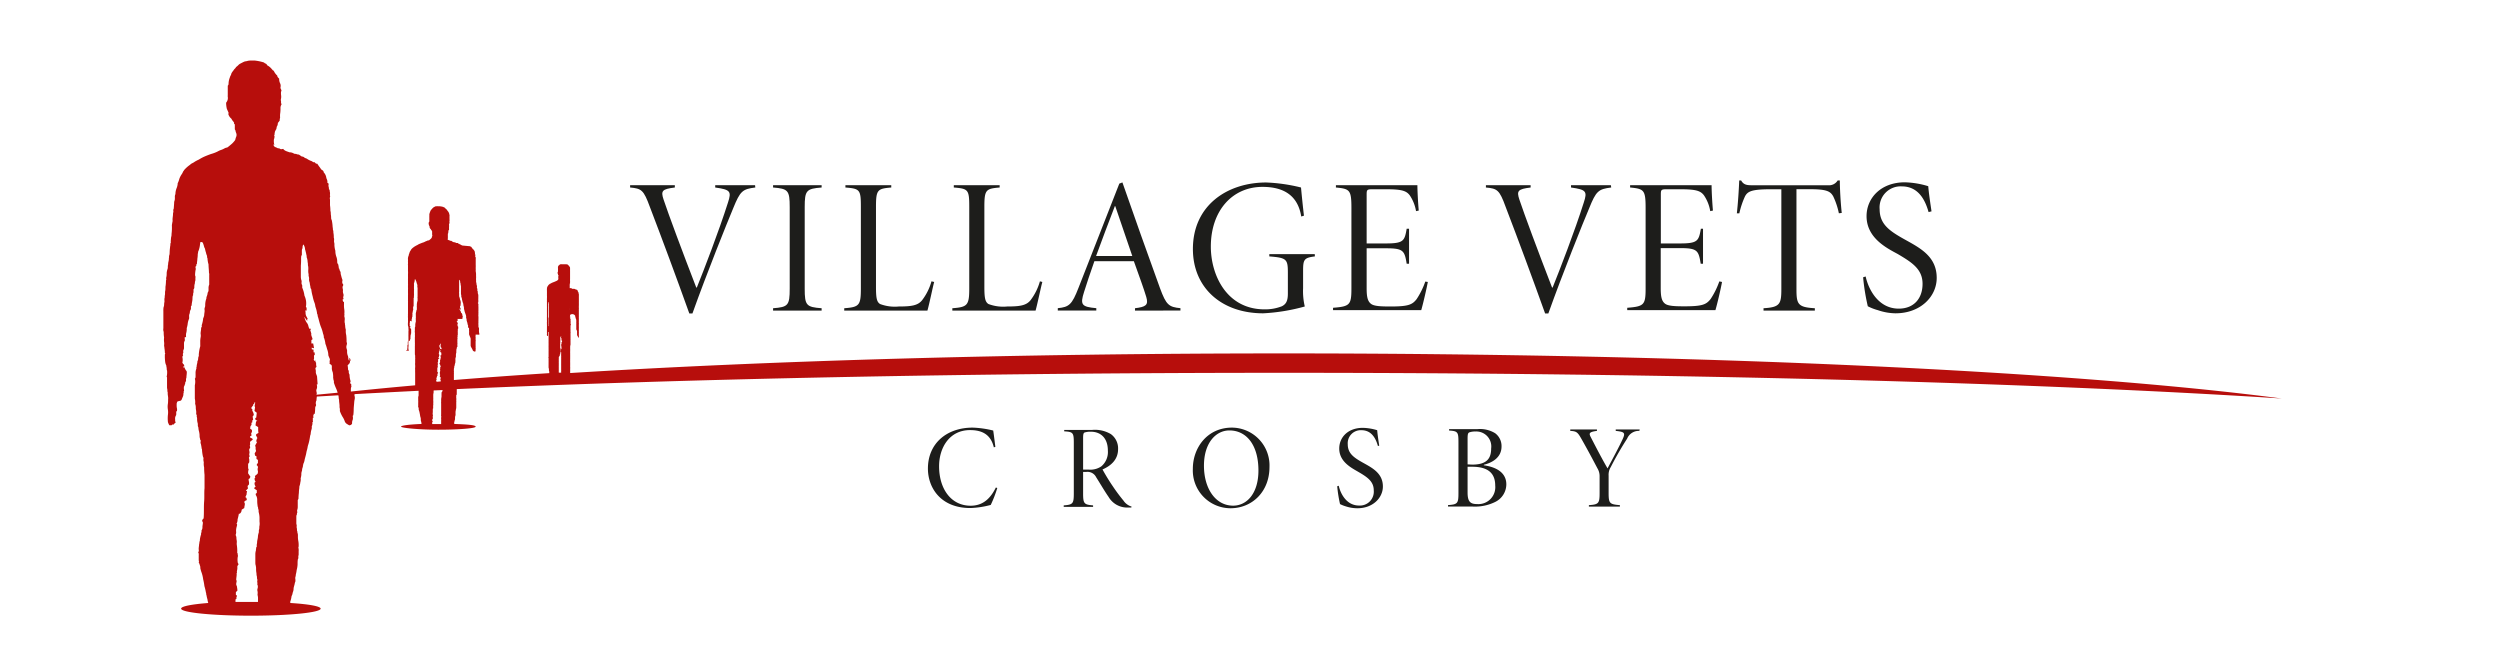 <svg id="Layer_1" data-name="Layer 1" xmlns="http://www.w3.org/2000/svg" viewBox="0 0 443.33 118.67"><defs><style>.cls-1{fill:#1d1d1b;}.cls-2{fill:#b70e0c;}</style></defs><title>Artboard 1</title><path class="cls-1" d="M133.94,33.25c-2.27.28-2.68.62-3.92,3.68-1.09,2.6-4.66,11.46-7.23,18.66h-.55c-2.3-6.42-4.74-13-7-18.9-1.1-3-1.47-3.26-3.5-3.44v-.41h7.93v.41c-2.27.28-2.51.59-2,2.13.82,2.47,3.33,9.23,5.8,15.61h.1c1.27-3.15,3.94-10.08,5.52-15.06.65-2,.45-2.3-2.26-2.68v-.41h7.07Z"/><path class="cls-1" d="M137.09,55.08v-.42c2.67-.2,2.95-.51,2.95-3.46V36.72c0-2.95-.28-3.26-2.95-3.47v-.41h8.61v.41c-2.71.21-3,.52-3,3.47V51.2c0,2.95.28,3.26,3,3.46v.42Z"/><path class="cls-1" d="M165.66,50c-.24.85-.85,3.87-1.2,5.08H149.71v-.42c2.68-.2,2.95-.51,2.95-3.53V36.69c0-3.06-.17-3.23-2.74-3.44v-.41h8.13v.41c-2.44.21-2.71.38-2.71,3.44V50.85c0,2,.13,2.68.72,3.06a7.33,7.33,0,0,0,3.32.44c2.24,0,3.37-.17,4.12-1.09a9.82,9.82,0,0,0,1.68-3.37Z"/><path class="cls-1" d="M184.84,50c-.24.85-.86,3.87-1.2,5.08H168.88v-.42c2.68-.2,3-.51,3-3.53V36.69c0-3.06-.17-3.23-2.74-3.44v-.41h8.13v.41c-2.43.21-2.71.38-2.71,3.44V50.85c0,2,.14,2.68.72,3.06a7.36,7.36,0,0,0,3.33.44c2.23,0,3.36-.17,4.12-1.09a10,10,0,0,0,1.68-3.37Z"/><path class="cls-1" d="M201.27,55.08v-.42c1.92-.24,2.43-.55,2-2s-1.21-3.57-2.2-6.34h-7c-.76,2.12-1.31,3.84-1.82,5.42-.75,2.33-.45,2.67,2.16,2.91v.42h-6.83v-.42c2-.2,2.51-.61,3.67-3.6l7.24-18.49.55-.21c2.16,6.18,4.36,12.42,6.66,18.74,1.1,3,1.58,3.36,3.63,3.56v.42Zm-3.5-18.53h-.07c-1.17,3-2.3,6.07-3.33,8.85h6.42Z"/><path class="cls-1" d="M233.17,45.47c-1.92.24-2.09.55-2.09,2.57V51.1a11.83,11.83,0,0,0,.3,3.25A33.53,33.53,0,0,1,224,55.56c-7.38,0-12.46-4.53-12.46-11.4,0-7.78,6.14-11.8,13-11.8a30.11,30.11,0,0,1,6.17.89c.11,1.17.28,2.92.52,5l-.48.14c-.62-3.85-3.26-5.25-6.87-5.25-5.35,0-9.16,4.22-9.16,10.6,0,5,2.78,11.12,9.54,11.12a8.17,8.17,0,0,0,3.06-.55c.68-.35,1.06-.86,1.06-2.23V48.39c0-2.44-.21-2.68-3.29-2.92v-.41h8.06Z"/><path class="cls-1" d="M253.2,50c-.21,1.13-.82,3.81-1.17,5H236.39v-.42c3-.24,3.26-.51,3.26-3.46V36.93c0-3.26-.28-3.44-2.75-3.68v-.41h14.45c0,1.1.13,3.33.24,4.5l-.48.1a7.11,7.11,0,0,0-1.1-2.78c-.65-.89-1.58-1.1-4.36-1.1h-2.3c-1,0-1,.14-1,1.07v8.54h3.4c3.16,0,3.33-.45,3.7-2.61h.42v6.21h-.42c-.37-2.33-.61-2.74-3.63-2.74h-3.47v7.1c0,1.61.21,2.3.76,2.74s1.82.48,3.5.48c3.19,0,3.84-.34,4.6-1.3a14,14,0,0,0,1.54-3.12Z"/><path class="cls-1" d="M285.72,33.25c-2.27.28-2.68.62-3.91,3.68-1.1,2.6-4.67,11.46-7.24,18.66H274c-2.3-6.42-4.74-13-7-18.9-1.09-3-1.47-3.26-3.5-3.44v-.41h7.93v.41c-2.27.28-2.51.59-2,2.13.82,2.47,3.33,9.23,5.8,15.61h.1c1.27-3.15,3.95-10.08,5.52-15.06.66-2,.45-2.3-2.26-2.68v-.41h7.07Z"/><path class="cls-1" d="M305.37,50c-.2,1.13-.82,3.81-1.17,5H288.56v-.42c3-.24,3.26-.51,3.26-3.46V36.93c0-3.26-.28-3.44-2.75-3.68v-.41h14.45c0,1.1.13,3.33.24,4.5l-.48.1a7,7,0,0,0-1.1-2.78c-.65-.89-1.58-1.1-4.36-1.1h-2.3c-1,0-1,.14-1,1.07v8.54h3.39c3.16,0,3.33-.45,3.71-2.61H302v6.21h-.41C301.22,44.44,301,44,298,44H294.5v7.1c0,1.61.2,2.3.75,2.74s1.82.48,3.5.48c3.19,0,3.84-.34,4.6-1.3a14,14,0,0,0,1.54-3.12Z"/><path class="cls-1" d="M326.09,37.82a13.16,13.16,0,0,0-1-3c-.52-.92-1.2-1.27-4.19-1.27h-2.33V51.27c0,2.67.24,3.22,3.26,3.39v.42h-9.1v-.42c2.89-.17,3.16-.72,3.16-3.39V33.56h-1.82c-3.39,0-4.15.35-4.63,1.27a14.78,14.78,0,0,0-1,3H308c.21-1.89.35-4.12.42-5.83h.34c.41.75,1,.85,1.85.85h13.56a1.79,1.79,0,0,0,1.71-.85h.38c0,1.4.13,3.84.34,5.76Z"/><path class="cls-1" d="M342,37.61c-.65-2.3-1.89-4.56-4.77-4.56a3.74,3.74,0,0,0-3.91,4.05c0,2.64,1.71,3.84,4.42,5.35s5.7,3,5.7,6.83c0,3.32-2.88,6.28-7.31,6.28A10,10,0,0,1,333,55a8.93,8.93,0,0,1-1.78-.69,37.63,37.63,0,0,1-.83-5.14l.45-.14c.48,2.2,2.19,5.7,5.87,5.7,2.67,0,4.22-1.79,4.22-4.4s-1.89-3.8-4.39-5.28C334.59,44,331,42.21,331,38.33c0-3.19,2.53-6,6.79-6a15.36,15.36,0,0,1,4.15.69c.1,1.23.31,2.61.58,4.46Z"/><path class="cls-1" d="M176.85,86.54a21.41,21.41,0,0,1-1.16,3,15.8,15.8,0,0,1-3.63.55c-5.26,0-7.51-3.61-7.51-7,0-4.39,3.25-7.26,7.95-7.26a17.33,17.33,0,0,1,3.63.52c.17,1.16.26,2,.38,2.89l-.27.09c-.53-2.22-2-3.06-4.22-3.06-3.65,0-5.49,3.12-5.49,6.41,0,4,2.11,7,5.59,7,2.3,0,3.57-1.41,4.48-3.23Z"/><path class="cls-1" d="M200.62,90a4.7,4.7,0,0,1-.53,0,3.81,3.81,0,0,1-3.5-1.88c-.76-1.09-1.52-2.42-2.2-3.48a1.71,1.71,0,0,0-1.79-.95h-.53v3.8c0,1.82.17,2,1.77,2.13v.26h-5.21v-.26c1.63-.12,1.79-.31,1.79-2.13v-9c0-1.79-.16-1.9-1.7-2v-.25h4.93a5.54,5.54,0,0,1,3.34.74,3.12,3.12,0,0,1,1.28,2.68c0,1.79-1.2,2.91-2.76,3.59a36,36,0,0,0,1.92,3.12,29.85,29.85,0,0,0,1.79,2.39,2.59,2.59,0,0,0,1.44,1.07ZM193,83.27a3.45,3.45,0,0,0,2.3-.57,3.31,3.31,0,0,0,1.16-2.78c0-2.32-1.35-3.36-3-3.36a3.3,3.3,0,0,0-1.16.15c-.17.11-.23.32-.23,1v5.57Z"/><path class="cls-1" d="M225.12,82.81c0,4.41-3.1,7.32-6.92,7.32a6.7,6.7,0,0,1-6.67-7c0-3.76,2.58-7.3,6.93-7.3A6.71,6.71,0,0,1,225.12,82.81Zm-11.62-.23c0,4.11,2.09,7.09,5.17,7.09,2.44,0,4.49-2.18,4.49-6.23,0-4.54-2.13-7.11-5.15-7.11C215.63,76.33,213.5,78.52,213.5,82.58Z"/><path class="cls-1" d="M244.35,79.09c-.4-1.41-1.16-2.8-2.93-2.8A2.31,2.31,0,0,0,239,78.78c0,1.62,1.06,2.36,2.73,3.29s3.5,1.88,3.5,4.2c0,2-1.77,3.86-4.5,3.86a6.5,6.5,0,0,1-2-.31,6.2,6.2,0,0,1-1.1-.43,23.88,23.88,0,0,1-.5-3.16l.27-.09c.3,1.35,1.35,3.51,3.61,3.51a2.47,2.47,0,0,0,2.6-2.7c0-1.59-1.16-2.35-2.7-3.25-1.19-.7-3.42-1.78-3.42-4.16,0-2,1.56-3.67,4.18-3.67a9.4,9.4,0,0,1,2.55.42c.06.76.19,1.6.36,2.74Z"/><path class="cls-1" d="M263.12,82.51c2.28.32,4,1.33,4,3.38A3.5,3.5,0,0,1,265.17,89a8.1,8.1,0,0,1-4,.83h-4.39v-.26c1.69-.12,1.85-.29,1.85-2.13v-9c0-1.81-.1-2-1.66-2.09v-.25h5a5.14,5.14,0,0,1,3.16.72,2.83,2.83,0,0,1,1.14,2.36c0,2-1.73,2.89-3.12,3.23Zm-2.05-.12c2.56,0,3.36-1.06,3.36-2.87a2.65,2.65,0,0,0-2.77-3,3.12,3.12,0,0,0-1.09.15c-.26.11-.32.36-.32,1.16v4.52Zm-.82,4.93c0,1.63.46,2.07,1.71,2.07a3,3,0,0,0,3.19-3.29c0-2.19-1.29-3.33-4.08-3.33h-.82Z"/><path class="cls-1" d="M290.71,76.41a2.23,2.23,0,0,0-2.16,1.36,56.94,56.94,0,0,0-2.91,5.06,2.54,2.54,0,0,0-.38,1.52v3.08c0,1.84.17,2,2,2.15v.26h-5.5v-.26c1.73-.12,1.9-.31,1.9-2.15V84.37a2.65,2.65,0,0,0-.38-1.31c-.53-1-1.31-2.51-2.58-4.77-.91-1.62-1-1.81-2.24-1.88v-.25h4.73v.25c-1.41.19-1.43.43-1.12,1.06,1,1.94,2.07,4,3,5.59.74-1.39,2.07-3.86,2.68-5.19.51-1.12.34-1.29-1.23-1.46v-.25h4.25Z"/><path class="cls-2" d="M56.18,69.21h0v-.14h0Z"/><ellipse class="cls-2" cx="33.09" cy="65.67" rx="0.05" ry="0.02"/><path class="cls-2" d="M82.41,59.93v0h0v0Z"/><path class="cls-2" d="M73.11,58.51h0Z"/><path class="cls-2" d="M96.43,57.79h0Z"/><path class="cls-2" d="M227.63,66.11c70.54,0,133.83,1.77,177,4.56-36.59-4.81-102.16-8-177-8-47.62,0-91.48,1.3-126.52,3.48h0a.19.19,0,0,1,0-.07.52.52,0,0,0,0-.11c0-.07,0-.14,0-.2l0-.08v-.08a.15.15,0,0,1,0-.07s0-.06,0-.1a.76.76,0,0,0,0-.16h0a.71.71,0,0,0,0-.2,1.21,1.21,0,0,1,0-.19h0s0,0,0-.07a.19.19,0,0,1,0-.08v-.13a.51.51,0,0,0,0-.13s0,0,0-.06,0-.11,0-.17a.55.55,0,0,1,0-.18v0s0,0,0-.08,0-.05,0-.07a.49.49,0,0,1,0-.12.11.11,0,0,1,0-.08s0,0,0-.08v-.25s0,0,0-.07,0,0,0-.07,0,0,0-.07v0a.51.51,0,0,0,0-.13v-.24s0,0,0-.06,0-.14,0-.21a.47.47,0,0,1,0-.17.28.28,0,0,1,0-.09.5.5,0,0,0,0-.12.5.5,0,0,0,0-.12v0a.25.25,0,0,0,0-.12.5.5,0,0,1,0-.12.43.43,0,0,0,0-.05c0-.06,0-.11,0-.16s0,0,0-.06a.47.47,0,0,0,0-.16,2.1,2.1,0,0,0,.06-.24l0-.11a.5.5,0,0,0,0-.12l0-.08c0-.06,0-.12,0-.19l0-.14s0,0,0,0a.8.8,0,0,1,0-.15.22.22,0,0,0,0-.11s0,0,0,0a.26.26,0,0,0,0-.15l0,0s0-.09,0-.13l0,0s0-.07,0-.09v0h0a.78.78,0,0,0,0-.21.15.15,0,0,1,0-.07.09.09,0,0,0,0-.07,0,0,0,0,1,0,0s0-.07,0-.1,0-.12,0-.18v0c0-.06,0-.12,0-.17h0a.25.25,0,0,0,0-.19h0l0-.26h0s0-.06,0-.08a.27.27,0,0,1,0-.09.25.25,0,0,0,0-.12v0l0,0a.37.37,0,0,1,0-.15s0-.07,0-.11v.05l0,0v0s0-.11,0-.16l0,0,0-.08h0s0-.07,0-.11l0,0s0,0,0-.08,0,0,.08,0l0-.17h-.06V56.9l0,0c0-.08-.06-.14,0-.2l0-.13h0v0h-.06a.45.45,0,0,1,0-.11.37.37,0,0,0,0-.11.28.28,0,0,1-.07-.13.14.14,0,0,1,0-.06v0h0l.09.14a.08.08,0,0,0,0-.07h0a.53.53,0,0,1-.06-.1s0-.06,0-.1,0-.07,0-.11h0v-.1l0,0a.65.65,0,0,0,0-.41,1.35,1.35,0,0,0-.08-.3.23.23,0,0,0,0-.07.14.14,0,0,0,0-.06v-.11a.45.45,0,0,1,0-.16v-.16a1.77,1.77,0,0,0,0-.23,1.94,1.94,0,0,0,0-.24s0,0,0,0,0-.06,0-.08v-.11a.06.06,0,0,1,0,0s0-.06,0-.08a.17.17,0,0,0,0-.07s0-.07,0-.09a.78.78,0,0,1,0,.14.13.13,0,0,0,0,.06c0,.06,0,.11,0,.17s0,0,0,0a.13.13,0,0,0,0,.06l0,.12a.45.45,0,0,0,0,.11.37.37,0,0,1,0,.11.57.57,0,0,1,0,.13c0,.05,0,.09,0,.14s0,0,0,.07a.2.2,0,0,1,0,.11v0l0,.11s0,.06,0,.09,0,.09,0,.13a1.28,1.28,0,0,0,0,.27,1.87,1.87,0,0,0,.07.22l0,.11a.2.2,0,0,0,0,.07A.59.59,0,0,1,102,56s0,.06,0,.09l.06.22a.83.83,0,0,0,.06.21,1.42,1.42,0,0,1,.07.22.57.57,0,0,1,0,.15h0a.71.71,0,0,1,0,.21l0,.06,0,.12a.65.65,0,0,1,0,.2h0l0,.09,0,.09s0,.08,0,.11l0,0a.06.06,0,0,1,0,.08.15.15,0,0,1,0,.07s0,.07,0,.11a.65.65,0,0,1,0,.2v0s0,0,0,.06,0,0,0,.07v0c0,.07.05.14.08.2a1.27,1.27,0,0,1,.06.18s0,.06,0,.09,0,.06,0,.09,0,.06,0,.09a2,2,0,0,1,0,.25s0,0,0,.06v.08h0a.75.75,0,0,0,.1.2,1.3,1.3,0,0,1,.08.17.16.16,0,0,0,.06.08l.08.06h0l0,0,0,0s0-.09,0-.14a.17.17,0,0,0,0-.14l0,0a1.11,1.11,0,0,0,0-.19,2.45,2.45,0,0,1,0-.27.28.28,0,0,1,0-.09.38.38,0,0,0,0-.15s0,0,0,0,0-.08,0-.12a0,0,0,0,0,0,0,.06.06,0,0,1,0,0,.25.25,0,0,1,0-.12,0,0,0,0,0,0,0s0,0,0-.06l0,0a.43.43,0,0,1,0-.05v0a1.16,1.16,0,0,1,0-.18.17.17,0,0,0,0-.07.11.11,0,0,1,0-.08s0,0,0-.05,0,0,0,0a.39.39,0,0,0,0-.14l0,0,0,0v0s0-.06,0-.09l0,0s0,0,0,.06a0,0,0,0,1,0,0l0,0a.19.19,0,0,1,0-.07.19.19,0,0,0,0-.08.39.39,0,0,1,0-.15v0s0,0,0,0,0,0,0-.06a0,0,0,0,1,0,0,.36.36,0,0,1,0-.1.25.25,0,0,0,0-.07,1.07,1.07,0,0,0,0-.25.55.55,0,0,1,0-.18v0a.5.5,0,0,1,0-.12s0,0,0,0,0-.06,0-.1a.34.34,0,0,1,0-.1s0-.09,0-.13v0s0,0,0-.05,0-.11,0-.16a.62.62,0,0,1,0-.19v-.09l0,0s0-.06,0-.08l0,0a.08.08,0,0,1,0-.09.14.14,0,0,0,0-.09.5.5,0,0,1,0-.12s0,0,0,0,0-.07,0-.1l0,0s0,0,0-.07,0-.07,0-.11v0a.66.66,0,0,1,0-.15.5.5,0,0,1,0-.12s0-.08,0-.12l0,0,0-.14a.13.13,0,0,1,0-.1.47.47,0,0,0,0-.17.78.78,0,0,1,0-.21v0a.58.58,0,0,1,0-.19.31.31,0,0,0,0-.1.27.27,0,0,1,0-.09.19.19,0,0,0,0-.08.55.55,0,0,0,0-.18s0-.06,0-.1,0-.07,0-.1a1.94,1.94,0,0,0,0-.24s0,0,0,0a.08.08,0,0,1,0,0,.76.76,0,0,0,0-.15.5.5,0,0,0,0-.12,1.48,1.48,0,0,0,0-.21v-.2s0-.06,0-.09,0-.06,0-.09a.49.49,0,0,0,0-.12.26.26,0,0,0,0-.08s0-.1,0-.15,0-.06-.05-.08a.22.22,0,0,0,0-.14l0,0a.28.28,0,0,0-.09-.19v0s0,0,0-.06a.14.14,0,0,1-.06-.07l0-.06-.07-.11h0l0-.05h0l-.06,0a.71.71,0,0,1-.15-.08l-.09,0a.18.18,0,0,0-.11-.05l-.07-.06-.08,0s-.07,0-.1,0a.33.33,0,0,0-.16,0c-.09,0-.17,0-.22-.12h-.09l-.07,0s-.09,0-.15,0l0-.07v0l0,0a0,0,0,0,0,0,0,.52.52,0,0,1,0-.11h0a0,0,0,0,1,0,0s0,0,0-.07,0,0,0-.06v0s0,0,0-.05a.37.37,0,0,1,0-.11s0,0,0-.07a.21.21,0,0,0,0-.11s0,0,0,0a.53.53,0,0,0,0-.12l.06-.08s0-.07,0-.1a.66.66,0,0,1,0-.14,1.62,1.62,0,0,0,0-.22.28.28,0,0,1,0-.13l0,0a.18.18,0,0,0,0-.06.12.12,0,0,1,0-.1V48a.41.41,0,0,1,0-.11s0-.08,0-.11a.28.28,0,0,1,0-.09.3.3,0,0,0,0-.1.35.35,0,0,1,0-.17s-.07-.06-.07-.11a.64.64,0,0,1-.1-.13.1.1,0,0,0-.07-.07s0,0,0,0a.44.44,0,0,0-.14-.13l0,0a.11.11,0,0,0,0-.05l0,0,0,0a1.3,1.3,0,0,0-.33-.07H99.6a.2.2,0,0,0-.11,0l-.11,0-.16.08,0,0s0,.07-.09.09-.06.06-.08.1-.1.11-.1.18,0,0,0,0l0,.08a.6.6,0,0,0,0,.22.09.09,0,0,1,0,.07V48a.07.07,0,0,0,0,.05v.09a.52.52,0,0,1-.06.13.75.75,0,0,0,0,.22l.06.14s0,.06,0,.08a.26.26,0,0,0,.07.11l.05,0A.91.91,0,0,0,99,49v0h0v.17l0,.06a.19.19,0,0,0,0,.08.16.16,0,0,1,0,.15.29.29,0,0,0,0,.1l0,0a.81.81,0,0,1-.09.1l-.16.14-.05,0h0l-.13.07a.38.38,0,0,0-.13.06l-.24.09-.28.11a.91.91,0,0,0-.17.09,1.29,1.29,0,0,0-.16.09s-.11,0-.16.1a1,1,0,0,0-.22.2s0,0,0,0,0,.07-.06.1a.69.69,0,0,0-.1.19.67.67,0,0,1-.06.15v0a.42.42,0,0,1,0,.16.58.58,0,0,0,0,.19v0a.5.5,0,0,0,0,.12s0,0,0,0,0,.07,0,.09,0,.06,0,.09a1.55,1.55,0,0,1,0,.22h0s0,.06,0,.09,0,.07,0,.11,0,.15,0,.23v0s0,.05,0,.07,0,.06,0,.08a1.15,1.15,0,0,1,0,.32s0,.07,0,.1a1.37,1.37,0,0,0,0,.19s0,0,0,0a.12.12,0,0,0,0,.08s0,.06,0,.09a1.11,1.11,0,0,0,0,.19h0a.17.17,0,0,0,0,.1s0,.06,0,.09a.59.59,0,0,1,0,.14.28.28,0,0,0,0,.09.14.14,0,0,0,0,.09.43.43,0,0,1,0,.11.36.36,0,0,0,0,.11s0,.11,0,.16h0s0,0,0,.06,0,0,0,.06a.55.55,0,0,1,0,.18c0,.06,0,.12,0,.18s0,.11,0,.16,0,.07,0,.11a.34.34,0,0,0,0,.1s0,.07,0,.1,0,.08,0,.11a1,1,0,0,1,0,.17v.61a.3.3,0,0,0,0,.13,1.5,1.5,0,0,0,0,.2.43.43,0,0,0,0,.16.48.48,0,0,1,0,.12s0,.07,0,.11a.88.88,0,0,1,0,.17h0s0,0,0,0a1.41,1.41,0,0,0,0,.29.34.34,0,0,0,0,.12.28.28,0,0,0,0,.08s0,.07,0,.1a1.48,1.48,0,0,1,0,.21,0,0,0,0,0,0,0s0,0,0,0v.3a.41.41,0,0,0,0,.11s0,.08,0,.11a.83.83,0,0,0,0,.22c0,.06,0,.12,0,.19a.69.69,0,0,0,0,.2.77.77,0,0,1,0,.21.81.81,0,0,0,0,.22v0a.67.67,0,0,0,.06.12h.08l0,0h0s0,0,0,0l.05,0c0-.05,0-.1,0-.14s0-.06,0-.09,0-.08,0-.12v0l0,0a.27.27,0,0,0,0-.09s0-.09,0-.13a.17.17,0,0,1,0-.12l.12,0,0-.05a.46.46,0,0,0,0-.2s0-.06,0-.08a.17.17,0,0,0,0-.1v-.05l0-.07a0,0,0,0,1,0,0s0-.07,0-.1a.06.06,0,0,0,0,0s0-.07,0-.1a1.79,1.79,0,0,1,0-.23s-.06-.1-.09-.15h0l0,0h0v-.06s0,0,0,0,0,0,0,0a.33.33,0,0,0,0-.22l0-.06a.06.06,0,0,1,0-.08s0,0,0-.08a.46.46,0,0,0,0-.09v-.19a1,1,0,0,1,0-.1s0-.07,0-.11l0,0a.66.66,0,0,1,0-.14.41.41,0,0,0,0-.16s0,0,0,0a.5.5,0,0,0,0-.13,1.16,1.16,0,0,1,0-.18.05.05,0,0,0,0,0v-.05a.32.32,0,0,1,0-.14,0,0,0,0,0,0,0s0-.07,0-.11v-.1s0,0,0-.05a1.48,1.48,0,0,1,0-.19.76.76,0,0,0,0-.15h0s0-.06,0-.09a.19.19,0,0,0,0-.08v-.07a.09.09,0,0,0,0-.07.45.45,0,0,1,0-.12s0-.07,0-.09a.28.28,0,0,0,0-.09c0-.05,0-.09,0-.13s0-.13,0-.19a.1.1,0,0,0,0-.09s0,0,0,0l0,0v0l0,0c0-.07,0-.13,0-.19a1.1,1.1,0,0,0,0-.18s0-.06,0-.08a.82.82,0,0,0,.06-.27s0,0,0-.07h.07l0,0a.65.65,0,0,0,0,.13l0,.07,0,.14s0,.08,0,.11,0,.07,0,.1a.68.68,0,0,0,0,.19v0a2.09,2.09,0,0,1,0,.25.19.19,0,0,1,0,.08h0s0,0,0,.06v.3a.06.06,0,0,1,0,0,.59.59,0,0,0,0,.13s0,.05,0,.06,0,.06,0,.08,0,.06,0,.08a.3.3,0,0,1,0,.1s0,.05,0,.08a1.13,1.13,0,0,0,0,.18v0s0,.07,0,.1a.31.31,0,0,0,0,.1s0,.11,0,.17,0,.07,0,.11a1.14,1.14,0,0,1-.06.25.06.06,0,0,1,0,.06.14.14,0,0,0,0,.07,1.15,1.15,0,0,0,0,.19.41.41,0,0,1,0,.11.55.55,0,0,0,0,.18v.15a1.37,1.37,0,0,0,0,.28s0,0,0,0,0,0,0,.06,0,.11,0,.15h0c0,.07,0,.13,0,.19s0,.06,0,.09a.4.4,0,0,0,0,.15v.1s0,.07,0,.1a.43.43,0,0,0,0,.05.55.55,0,0,1,0,.18V59a.5.5,0,0,1,0,.17v0a.4.4,0,0,1,0,.15,1,1,0,0,0,0,.17s0,.06,0,.09,0,0,0,0,0,0,0,.06,0,.1,0,.15a.43.43,0,0,0,0,.05s0,0,0,0,0,0,0,.06a.14.14,0,0,1,0,.06.5.5,0,0,0,0,.12s0,.08,0,.12,0,.08,0,.13,0,0,0,.06,0,0,0,.07,0,0,0,.06l0,.17s0,0,0,0a1.9,1.9,0,0,0,0,.25.17.17,0,0,1,0,.1s0,.07,0,.1,0,.13,0,.19a2.17,2.17,0,0,0,0,.26V62a1.93,1.93,0,0,1,0,.24c0,.16,0,.32,0,.48s0,.41,0,.62c-.06.06-.07.08,0,.15h0s0,.1,0,.15v0s0,.06,0,.09,0,.07,0,.1,0,.06,0,.08,0,.11,0,.16a.28.28,0,0,1,0,.09s0,.06,0,.08,0,.14,0,.21,0,.06,0,.09,0,0,0,0,0,0,0,.08v.18a.43.43,0,0,0,0,0,.06.06,0,0,0,0,.06s0,.09,0,.13a.34.34,0,0,0,0,.1l0,.11a1,1,0,0,1,.06.25,2,2,0,0,1,0,.24,1,1,0,0,1,.06.23s0,0,0,.06,0,0,0,.06a.79.79,0,0,1,0,.13v0q-8.88.57-16.91,1.22c0-.1,0-.21,0-.31s0-.24,0-.35,0-.12,0-.17,0-.16,0-.23a1.07,1.07,0,0,0,0-.25.06.06,0,0,1,0-.06,1,1,0,0,0,0-.25.93.93,0,0,1,0-.23.19.19,0,0,0,0-.1c0-.12.07-.21.06-.33s0-.07,0-.1a1.31,1.31,0,0,0,.1-.32c0-.16.09-.31.11-.48a1.6,1.6,0,0,1,0-.21,1.06,1.06,0,0,0,0-.23.75.75,0,0,1,0-.16c0-.12.07-.25.09-.37a2.5,2.5,0,0,1,0-.29s0,0,0-.07a1.13,1.13,0,0,1,.06-.31.5.5,0,0,0,0-.21.06.06,0,0,1,0,0,.5.5,0,0,0,0-.3l.05,0c-.05-.09,0-.17,0-.27l.07,0c0-.07-.06-.13,0-.17l0-.09h.08c0-.14,0-.28,0-.42a.25.25,0,0,1,0-.12.16.16,0,0,0,0-.15s0,0,0-.06,0-.13,0-.18,0-.24,0-.36a.09.09,0,0,1,0-.07c.07-.11,0-.22,0-.33l0,0a.44.44,0,0,0,0-.37l.07,0c0-.17,0-.34,0-.5s0,0,0,0,0-.1,0-.15a.41.41,0,0,1,0-.19.46.46,0,0,0,0-.23v-.07l.08-.08a.74.74,0,0,1,0-.3c-.08,0-.05-.14-.08-.22v.11l-.06,0,0-.07c.06-.1,0-.21,0-.31l.06,0,0-.17h-.09c.08-.08,0-.16,0-.23l-.06,0c-.07,0,0-.1,0-.16s.09,0,.16,0l-.06-.34H82V56.3l.08-.06c0-.14-.11-.27-.08-.39l-.08-.25,0,0v-.06h-.11a1,1,0,0,1-.07-.2.6.6,0,0,0-.1-.23.73.73,0,0,1-.14-.26,1,1,0,0,0,0-.1s0,0,0-.06h0l.19.28c0-.06,0-.1,0-.14l.06,0c-.06-.05-.07-.13-.11-.19a.43.43,0,0,1-.06-.2c0-.07,0-.14,0-.21h.1V54l0-.06a1.28,1.28,0,0,0-.1-.81,2.42,2.42,0,0,0-.16-.58.81.81,0,0,0,0-.15s0-.08,0-.12v-.13a.27.27,0,0,0,0-.09.81.81,0,0,1,0-.31V51c0-.16,0-.31,0-.47s0,0,0,0,0-.12,0-.17v-.19a.33.33,0,0,1,0-.1s0-.1,0-.15a.26.26,0,0,0,0-.15.26.26,0,0,1,.07-.16,1.45,1.45,0,0,1,.11.26.57.57,0,0,0,0,.13c0,.11.06.22.08.33s0,.06,0,.09,0,.07,0,.1a1.05,1.05,0,0,1,.06.24,1.92,1.92,0,0,0,0,.22,1.36,1.36,0,0,1,0,.21,2.44,2.44,0,0,1,0,.27c0,.09,0,.18,0,.27a.61.61,0,0,0,0,.13.85.85,0,0,1,0,.23s0,0,0,.06a1.66,1.66,0,0,1,.06.21,1.23,1.23,0,0,0,0,.19c0,.08,0,.17.08.24a4.15,4.15,0,0,0,.1.53,3.19,3.19,0,0,0,.13.44.79.79,0,0,1,.06.22.31.31,0,0,0,0,.13,1.8,1.8,0,0,1,.1.46c.06,0,0,.12,0,.18a3.25,3.25,0,0,1,.11.42,3.09,3.09,0,0,0,.14.43,2.92,2.92,0,0,1,.13.42,1,1,0,0,1,0,.3s0,0,0,0a1.8,1.8,0,0,1,.1.4s0,.08,0,.13a2,2,0,0,1,.07.23,1.06,1.06,0,0,1,.09.39l0,0,.06.17a.41.41,0,0,1,.05.17c-.05.08,0,.16,0,.22s0,.08.07.1.09.09.09.16a.51.51,0,0,1,0,.13.74.74,0,0,0,0,.21,1.84,1.84,0,0,1,0,.4s0,0,0,0,0,.09,0,.12a.35.35,0,0,1,0,.14.09.09,0,0,0,0,0c.05.13.09.26.15.39a2.2,2.2,0,0,1,.13.36.86.86,0,0,1,0,.17,1.1,1.1,0,0,1,0,.18c0,.06,0,.11,0,.17s0,.32,0,.48,0,.09,0,.14a.86.86,0,0,1,0,.16h0a2.42,2.42,0,0,0,.19.4,1.37,1.37,0,0,1,.16.32.39.39,0,0,0,.11.17l.17.11.06,0,.11,0,.08-.08a1.35,1.35,0,0,1,0-.28.53.53,0,0,0,0-.28l0-.05a2.3,2.3,0,0,0,0-.37c0-.18,0-.36,0-.54a1.37,1.37,0,0,1,0-.19.48.48,0,0,0,0-.29s0-.06,0-.08,0-.15,0-.22a.09.09,0,0,0,0-.1s0-.06,0-.09a.49.49,0,0,1,0-.24.1.1,0,0,0,0-.09s0-.06,0-.11L85,59.35a.29.29,0,0,0,0-.09.12.12,0,0,0,0-.1,1.43,1.43,0,0,1-.06-.35l0-.14a.29.29,0,0,1,0-.16.12.12,0,0,0,0-.1.08.08,0,0,1,0,0c0-.09,0-.17,0-.29l-.1-.08,0-.08,0-.09c-.05,0,0-.11,0-.17l0,0a.14.14,0,0,0,0,.11.06.06,0,0,1,0,.09l0,0a.8.8,0,0,1,0-.15.41.41,0,0,0,0-.16.76.76,0,0,1,0-.3s0,0,0-.06,0-.08,0-.11a.52.52,0,0,1,0-.11.07.07,0,0,1,0-.06c0-.07,0-.13,0-.2a.61.61,0,0,0,0-.13,4.18,4.18,0,0,0,0-.5,1,1,0,0,1,0-.35.43.43,0,0,1,0,0,.85.85,0,0,1,0-.23s0,0,0,0,0-.14,0-.2a.72.72,0,0,1,0-.21c0-.08,0-.16,0-.24s0-.06,0-.07,0-.07,0-.11,0-.2,0-.31a1.5,1.5,0,0,1,0-.37.75.75,0,0,1,0-.15v0l-.07-.05c0-.06-.06-.11,0-.16l.05,0a.22.22,0,0,1,0-.19.31.31,0,0,0,0-.19.41.41,0,0,1,0-.22.29.29,0,0,0,0-.09,1.06,1.06,0,0,1,0-.2l0-.08s0-.08,0-.12,0-.15,0-.23a.17.17,0,0,0,0-.07,2.46,2.46,0,0,1-.09-.29,1.18,1.18,0,0,1,0-.25c0-.08-.09-.15-.08-.23l0-.05,0-.27a.24.24,0,0,1-.08-.2,1,1,0,0,0,0-.33,1.16,1.16,0,0,1-.08-.42v0a1.78,1.78,0,0,1-.07-.39.46.46,0,0,0,0-.2c0-.05,0-.12,0-.17s0-.11,0-.16a1.34,1.34,0,0,0,0-.35c0-.06,0-.13,0-.19s0-.14,0-.2a3.55,3.55,0,0,0-.06-.47s0,0,0-.06a.25.25,0,0,1,0-.11,1.42,1.42,0,0,0,0-.29c0-.08,0-.17,0-.24a3,3,0,0,0,0-.42V46.3c0-.06,0-.13,0-.18s0-.12,0-.19a.62.62,0,0,0,0-.23c0-.05,0-.11-.06-.15s0-.2,0-.31,0-.11-.09-.14a.47.47,0,0,0,0-.29l0-.08a.68.68,0,0,0-.18-.38v0s0-.09-.09-.11a.27.27,0,0,1-.13-.13s-.06-.09-.1-.13-.09-.14-.14-.21h-.09l-.1-.11h-.1L82,43.54a1.2,1.2,0,0,1-.3-.15.48.48,0,0,0-.18-.07.24.24,0,0,0-.21-.1l-.13-.13a.51.51,0,0,1-.17,0c-.06,0-.13,0-.19-.05a.52.52,0,0,0-.31-.08.91.91,0,0,1-.45-.25l-.16,0-.14-.07c-.1,0-.18-.08-.3-.09a1,1,0,0,1-.1-.15s0,0,0,0l.06,0s0,0,0,0a.78.78,0,0,1,0-.22h0s0-.06,0-.07,0-.08,0-.12l0-.12a.07.07,0,0,0,0,0s0-.07,0-.1a1.33,1.33,0,0,1,0-.21.39.39,0,0,0,0-.14c.07,0,.06-.14.08-.21l0-.07a.42.42,0,0,0,0-.22l.13-.17,0-.2a2.45,2.45,0,0,1,0-.27,2.12,2.12,0,0,0,0-.44.41.41,0,0,1,.08-.25l0-.11c0-.05,0-.09,0-.11a.34.34,0,0,1,0-.2.57.57,0,0,0,0-.26c0-.08,0-.15,0-.23s0-.15,0-.22v-.17a.42.42,0,0,0,0-.2.67.67,0,0,1-.07-.34c-.07-.07-.14-.12-.14-.22a.85.85,0,0,1-.2-.25s-.05-.12-.13-.14,0,0,0,0a1.2,1.2,0,0,0-.29-.26l0,0c0-.06-.07-.09-.08-.11l-.09,0-.07-.06a2.88,2.88,0,0,0-.65-.13h-.32a.56.56,0,0,0-.22,0l-.2,0-.32.16-.1.07a1,1,0,0,1-.19.17c0,.08-.11.12-.16.2s-.18.21-.19.36,0,0,0,0a.51.51,0,0,0-.07.17,1.07,1.07,0,0,0-.09.43.19.19,0,0,1,0,.13c0,.23,0,.47,0,.7a.38.38,0,0,0,0,.1.33.33,0,0,1,0,.17.53.53,0,0,1-.12.25,1.46,1.46,0,0,0,.06.44l.12.27c0,.07,0,.12,0,.15a.55.55,0,0,0,.14.23.28.28,0,0,1,.09.1c0,.09.11.15.16.24v.08l.05,0v.33s0,.08,0,.12,0,.1,0,.15.08.19,0,.3a.85.85,0,0,0-.06.19s0,0,0,.06a1.81,1.81,0,0,1-.18.21l-.33.27s-.06,0-.09,0l-.09,0a1.51,1.51,0,0,1-.26.12,1.59,1.59,0,0,0-.27.12,2.07,2.07,0,0,1-.47.18l-.55.22a2.79,2.79,0,0,0-.33.19,3.18,3.18,0,0,0-.32.16c-.09.08-.22.11-.3.2a2.15,2.15,0,0,0-.45.4s0,0,0,0-.07.14-.12.21a1.18,1.18,0,0,0-.19.37,1.54,1.54,0,0,1-.11.3s0,0,0,0a1.09,1.09,0,0,1-.07.3,1.06,1.06,0,0,0-.09.39s0,0,0,0a.43.43,0,0,0,0,.22s0,.07,0,.08,0,.13,0,.18a.55.55,0,0,0,0,.17c0,.15,0,.29,0,.43v0c-.05.05,0,.12,0,.18s0,.14,0,.21,0,.31,0,.46v0s0,.1,0,.15a.88.88,0,0,0,0,.16,4.29,4.29,0,0,1,0,.62c0,.07,0,.14,0,.21s0,.24,0,.36a.09.09,0,0,1,0,.07s0,.11,0,.16a1.13,1.13,0,0,0,0,.18c0,.12,0,.23,0,.36s0,0,0,0,0,.13,0,.19l0,.19a1.09,1.09,0,0,1,0,.26,1.24,1.24,0,0,0,0,.18,1.25,1.25,0,0,0,0,.19.44.44,0,0,1,0,.2c0,.07,0,.15,0,.22s0,.21,0,.32v0s0,.08,0,.12l0,.12a2.11,2.11,0,0,1,0,.35c0,.11,0,.24,0,.36s0,.2,0,.31,0,.15,0,.22a1.34,1.34,0,0,0,0,.2,1.11,1.11,0,0,1,0,.19c0,.07,0,.15,0,.22s0,.22,0,.33c0,.4,0,.8,0,1.2,0,.08,0,.17,0,.25a2.6,2.6,0,0,0,0,.4,1.22,1.22,0,0,0,0,.33,1.62,1.62,0,0,1,0,.22c0,.07,0,.15,0,.22a1.84,1.84,0,0,1,0,.33l0,0s0,0,0,.06a2.92,2.92,0,0,0,0,.59.66.66,0,0,0,.08.22.33.33,0,0,0,0,.16c0,.06,0,.14,0,.2a1.19,1.19,0,0,1,0,.42s0,0,0,0,0,.06,0,.09v.6a.86.86,0,0,0,0,.22c0,.06,0,.14,0,.21s0,.28,0,.43,0,.25,0,.37a1.28,1.28,0,0,0,0,.39,1.19,1.19,0,0,1,0,.42,2.24,2.24,0,0,0,0,.45s0,0,0,0a1,1,0,0,0,.1.24H72l0-.06h.1l.06-.07.09-.07c-.07-.1,0-.19,0-.28s0-.11,0-.18,0-.15,0-.24v-.07l.06-.06c0-.06,0-.13,0-.18s0-.17,0-.25a.38.38,0,0,1,.07-.25l.24,0a.6.6,0,0,0,.06-.11c0-.12.13-.23.11-.38s0-.12,0-.17a.37.37,0,0,0,0-.18.4.4,0,0,0,0-.11l.06-.13s0,0,0-.07,0-.14.06-.19a.12.12,0,0,0,0-.08c0-.07,0-.14,0-.21s0-.29,0-.43a1.34,1.34,0,0,1-.17-.31l-.06,0,0-.09.09,0v-.12s0-.08-.07-.08,0-.07-.06-.08a1,1,0,0,0,0-.43l.06-.12a.12.12,0,0,1,0-.15s0-.11,0-.16L73,57c0-.11,0-.25,0-.38a1.59,1.59,0,0,1,.07-.2c0-.06,0-.14,0-.21l.06,0a1.13,1.13,0,0,1,0-.26,1.2,1.2,0,0,0,0-.33.25.25,0,0,1,0-.07,2.27,2.27,0,0,0,.06-.25,1.17,1.17,0,0,1,.08-.36.19.19,0,0,0,0-.08.17.17,0,0,0,0-.1.54.54,0,0,1,0-.28.07.07,0,0,0,0,0,.53.53,0,0,1,.08-.23v-.19s0-.07,0-.09,0-.26,0-.38,0-.2,0-.3h0s0-.11,0-.16a.3.3,0,0,0,0-.16v-.13a.2.2,0,0,0,.06-.16.63.63,0,0,1,0-.24c0-.06,0-.12,0-.17a.38.38,0,0,0,0-.18c0-.08,0-.17,0-.25s0-.25,0-.36a.28.28,0,0,0,0-.2s0,0,0-.07l0,0v-.09l0,0c0-.13,0-.25,0-.37a2.19,2.19,0,0,0,0-.36c0-.05,0-.11,0-.16a1.59,1.59,0,0,0,.13-.52c0-.05,0-.1,0-.15h.13l.06.07c0,.08,0,.17.08.25a.94.94,0,0,0,.06.15c0,.09,0,.18.07.27s0,.15.06.2,0,.15,0,.21a2.08,2.08,0,0,0,.05.36.54.54,0,0,1,0,.1l0,.48c0,.06,0,.11,0,.17h0a.6.6,0,0,1,0,.12v.6a.13.13,0,0,1,0,.06.66.66,0,0,0,0,.28s0,.09,0,.11,0,.11,0,.16,0,.11,0,.16,0,.13-.07.2,0,.09,0,.14a1.13,1.13,0,0,0-.06.36s0,.06,0,.07,0,.12,0,.18a.44.44,0,0,0,0,.2c0,.11,0,.22,0,.33s0,.14-.07.23a2.52,2.52,0,0,1-.11.5s0,0,0,.1a.23.23,0,0,0,0,.14c0,.13,0,.25,0,.37a.86.86,0,0,1,0,.23,1.38,1.38,0,0,0,0,.35,1.77,1.77,0,0,0,0,.23.25.25,0,0,1,0,.08,3.22,3.22,0,0,0-.1.54.34.34,0,0,0,0,.1.35.35,0,0,1,0,.11c0,.1,0,.21-.07.3a0,0,0,0,0,0,0c0,.12,0,.24,0,.36s0,.12,0,.18a.81.81,0,0,0,0,.31v.18a.26.26,0,0,1,0,.2.44.44,0,0,1,0,.1,1.14,1.14,0,0,1,0,.37v.94a1.27,1.27,0,0,1,0,.34,0,0,0,0,0,0,0,1,1,0,0,1,0,.29c0,.11,0,.22,0,.33s0,.13,0,.18,0,.07,0,.11,0,.07,0,.11l0,.3a.29.29,0,0,0,0,.1s0,.08,0,.1,0,.08,0,.11a.43.43,0,0,1,0,.11,1,1,0,0,0,.05.25l0,.23,0,.25c.05,0,0,.09,0,.13s0,.09,0,.13l0,.13c0,.11,0,.22,0,.33a.19.19,0,0,1,0,.08,2.83,2.83,0,0,0,0,.5.22.22,0,0,1,0,.18c0,.08,0,.14,0,.21a1.16,1.16,0,0,0,0,.37,4.41,4.41,0,0,0,0,.52c0,.16,0,.32,0,.48s0,.32,0,.48c0,.32,0,.63,0,1,0,.09,0,.18,0,.27q-6,.53-11.39,1.1h0a.36.36,0,0,1,0-.22,1.37,1.37,0,0,1,.06-.6.19.19,0,0,0,0-.21,1.23,1.23,0,0,1,0-.29l-.2-.14c0-.08,0-.15.06-.22a.49.49,0,0,0,0-.24,3.48,3.48,0,0,1-.16-.89c0-.11,0-.23-.08-.34a.77.77,0,0,1-.06-.4.32.32,0,0,0-.07-.23s-.07-.1-.06-.14a4,4,0,0,0-.08-.71L62,64.4l.06-.22c0-.06,0-.13.07-.2s0-.29-.08-.43l-.1-.1c0,.11,0,.2,0,.29s0,.13,0,.2-.1-.06-.11-.1a.94.94,0,0,1-.08-.36,1.1,1.1,0,0,0-.08-.4,1.86,1.86,0,0,1-.13-.74c0-.05,0-.14,0-.16s0-.18-.07-.27a2.8,2.8,0,0,0-.06-.28,1,1,0,0,1,0-.15c0-.16.08-.32.1-.48s0-.23-.06-.34a10.13,10.13,0,0,0-.06-1.23,2.76,2.76,0,0,1-.08-.86s0-.08,0-.12a3,3,0,0,1-.11-.58s.06-.12,0-.13,0-.33-.08-.5a1.71,1.71,0,0,1,0-.51,1.42,1.42,0,0,0-.07-.61s0-.13,0-.15.06-.19,0-.28a3.36,3.36,0,0,0,0-.77A4.64,4.64,0,0,1,61,54c0-.12,0-.25,0-.37a.25.25,0,0,0,0-.07l-.17-.1c0-.15-.15-.27,0-.42l.13,0a.5.5,0,0,1-.07-.47.69.69,0,0,0,0-.45,1.32,1.32,0,0,1-.08-.56.45.45,0,0,0,0-.22,2.22,2.22,0,0,1-.07-.49l.11-.2c0-.09.05-.22-.06-.31s-.12-.37-.07-.57a.29.29,0,0,0,0-.16,4.71,4.71,0,0,1-.22-.73,1.8,1.8,0,0,1-.1-.63c-.09-.2-.23-.35-.2-.56l-.12-.11c0-.23-.06-.45-.1-.69a.66.66,0,0,1-.18-.5,2.44,2.44,0,0,0-.13-.8,3.1,3.1,0,0,1-.2-1,.53.53,0,0,0,0-.12,4.41,4.41,0,0,1-.17-1,1.27,1.27,0,0,0-.05-.51,1.46,1.46,0,0,1,0-.42c0-.14,0-.27-.06-.41a3.57,3.57,0,0,0-.07-.86c0-.15,0-.31-.06-.47s0-.34-.07-.5a7.78,7.78,0,0,0-.14-1.17.48.48,0,0,0-.05-.14,2.58,2.58,0,0,1-.08-.26,3.7,3.7,0,0,0-.06-.74c0-.19,0-.4-.07-.6a7,7,0,0,0-.07-1c0-.32,0-.64,0-1a.78.78,0,0,1,0-.45c.09-.16-.07-.29,0-.45a1.58,1.58,0,0,0-.05-.57c0-.13,0-.27-.15-.39.06-.25-.12-.49-.06-.75s-.06-.29-.21-.37a1.15,1.15,0,0,0-.13-.71,1.66,1.66,0,0,1-.06-.21,1.68,1.68,0,0,0-.46-.93.33.33,0,0,0,0-.1c-.07-.09-.08-.22-.23-.27a.82.82,0,0,1-.32-.32c-.08-.11-.15-.22-.24-.33s-.23-.34-.36-.52h-.21l-.26-.26h-.23a3.15,3.15,0,0,0-.31-.2,2.82,2.82,0,0,1-.74-.36,1,1,0,0,0-.44-.18.64.64,0,0,0-.54-.26L53,27.41a1.11,1.11,0,0,1-.41-.08c-.16-.09-.33,0-.49-.11a1.42,1.42,0,0,0-.76-.21c-.44-.17-.86-.24-1.12-.61l-.4.07-.35-.18c-.25.08-.44-.2-.73-.21-.08-.11-.18-.24-.26-.37s0-.06,0-.08l.15.08c0-.05,0-.08,0-.11a2,2,0,0,1-.07-.54s0,0,0,0,0-.13,0-.15,0-.21.06-.31l.06-.3a.18.18,0,0,0,0-.13c-.09-.07-.06-.16,0-.24a2.26,2.26,0,0,1,.07-.53c0-.12.13-.22.13-.35.17-.13.14-.33.19-.51s0-.11.07-.17a1.12,1.12,0,0,0,.13-.56l.33-.42c0-.15,0-.32.07-.49a4.89,4.89,0,0,1,0-.66,5.76,5.76,0,0,0,.07-1.1,1.12,1.12,0,0,1,.19-.63l-.09-.26c0-.14,0-.22,0-.29a.82.82,0,0,1,0-.49,2,2,0,0,0,0-.64,2.82,2.82,0,0,1,0-.58c.16-.2,0-.37-.07-.54s0-.29,0-.43a1,1,0,0,0-.09-.49,1.67,1.67,0,0,1-.17-.84c-.16-.16-.34-.29-.34-.54a2.47,2.47,0,0,1-.5-.61c-.07-.14-.14-.32-.34-.36,0,0,0-.09-.08-.12a2.59,2.59,0,0,0-.71-.65c-.05,0-.12-.05-.13-.09s-.17-.21-.22-.27a1.2,1.2,0,0,1-.22-.1c-.06,0-.11-.11-.17-.13a8.1,8.1,0,0,0-1.61-.34h-.27a4.73,4.73,0,0,0-.53,0,1.93,1.93,0,0,0-.53.07c-.16.06-.34.05-.51.11s-.53.26-.79.39a1.37,1.37,0,0,0-.23.17,3.14,3.14,0,0,1-.48.42c-.07.21-.28.31-.39.5s-.46.51-.49.89c0,0,0,.05-.05.07s-.13.28-.18.43a3.17,3.17,0,0,0-.21,1.06.42.42,0,0,1-.14.34v1.72a.77.77,0,0,0,0,.25,1.3,1.3,0,0,1,0,.44,1.29,1.29,0,0,1-.29.61,4.61,4.61,0,0,0,.13,1.1l.3.67c0,.17-.07.29,0,.37a1.64,1.64,0,0,0,.37.58.59.59,0,0,1,.2.24c.1.22.29.36.41.59v.21l.13.08v.84c0,.11.12.19.12.28a1.74,1.74,0,0,0,.11.39.88.88,0,0,1,0,.73,2.33,2.33,0,0,0-.14.47.65.65,0,0,1-.09.16,5.24,5.24,0,0,1-.44.5c-.26.24-.54.46-.81.68a.57.57,0,0,1-.23.08l-.24.07a3.68,3.68,0,0,1-.63.31,3.31,3.31,0,0,0-.67.29,6.15,6.15,0,0,1-1.17.45c-.46.16-.92.34-1.36.54a8.36,8.36,0,0,0-.83.46,6,6,0,0,0-.79.42c-.23.19-.55.25-.75.49a5.46,5.46,0,0,0-1.11,1s0,.08-.06.11-.17.35-.28.51a3.51,3.51,0,0,0-.48.92,3.39,3.39,0,0,1-.28.75.13.13,0,0,0,0,.09,2.74,2.74,0,0,1-.18.75,2.92,2.92,0,0,0-.22,1,.41.41,0,0,1,0,.08,1.06,1.06,0,0,0-.1.55c0,.07,0,.16,0,.2s0,.31-.07.43a1.34,1.34,0,0,0-.06.44L30.81,37v0a.58.58,0,0,0-.06.46c0,.18-.08.34-.07.51,0,.39-.12.77-.07,1.16,0,0,0,.05,0,.06s-.05.25-.07.37-.05.27-.06.4a8.71,8.71,0,0,1-.06,1.53c0,.17,0,.36-.07.53a8.86,8.86,0,0,0-.07.9.29.29,0,0,1,0,.16c-.11.13-.05.27-.07.41a3.18,3.18,0,0,0-.06.43,8.86,8.86,0,0,0-.07.9s0,0,0,0,0,.31-.07.47,0,.31-.06.47a2.39,2.39,0,0,1-.08.66,1.65,1.65,0,0,0-.05.44,1.82,1.82,0,0,0-.06.46,1.17,1.17,0,0,1-.09.5,3.35,3.35,0,0,0-.11.55c0,.26,0,.53-.07.79a.11.11,0,0,1,0,.06c-.09.08,0,.19,0,.28s-.05.2-.06.3a6.36,6.36,0,0,1-.06.87c-.06.29,0,.59-.07.9s0,.5-.06.76,0,.38-.07.57a2,2,0,0,0,0,.49c0,.16-.05.31-.06.47s0,.37-.07.53-.08.55-.07.83c0,1,0,2,0,3a1.16,1.16,0,0,0,.06.64,5.5,5.5,0,0,0,.07,1,3.08,3.08,0,0,0,0,.8,2.09,2.09,0,0,1,0,.56c0,.18.06.36.06.54a5.69,5.69,0,0,1,.08.83s.05.06.07.08-.07.11-.07.16a7.94,7.94,0,0,0,.07,1.46,2.12,2.12,0,0,0,.19.55,1.38,1.38,0,0,0,.06.4c0,.16,0,.34.07.5a3.57,3.57,0,0,1-.06,1,.13.13,0,0,0,0,.12c.08.06.05.14.05.21v1.49a1.92,1.92,0,0,0,.06.53c0,.17,0,.36.07.53-.05.36.09.71.07,1.07s0,.61-.05.93a3.1,3.1,0,0,0,0,1,3.26,3.26,0,0,1,0,1,6,6,0,0,0,0,1.12s0,0,0,.08a2.58,2.58,0,0,0,.26.59h.4l.12-.13h.26a1,1,0,0,1,.14-.19,2.38,2.38,0,0,1,.22-.18c-.17-.23-.09-.46-.12-.68s.08-.29.07-.44c.17-.17.13-.39.13-.6v-.19l.13-.13a1.13,1.13,0,0,0,0-.45,2.34,2.34,0,0,1-.05-.64.87.87,0,0,1,.16-.6l.59-.14a1.39,1.39,0,0,0,.17-.25c.08-.32.33-.59.26-1,.14-.12,0-.3.09-.43s0-.29,0-.44a1.5,1.5,0,0,0,0-.29c.05-.13.1-.22.14-.31s0-.13.06-.17,0-.35.13-.48a.25.25,0,0,0,.06-.2,1,1,0,0,1,.07-.51c0-.36.09-.72.06-1.08a2.77,2.77,0,0,1-.43-.77l-.15.08-.1-.23.22.09v-.3c-.06-.07-.11-.2-.17-.21s-.07-.17-.16-.2a2.11,2.11,0,0,0,0-1.06l.15-.29a.35.35,0,0,1,0-.38c.06-.11,0-.27,0-.41a2.79,2.79,0,0,0,.15-.42c0-.28,0-.63,0-1a2.22,2.22,0,0,1,.18-.49c-.12-.16,0-.35-.06-.52L33,59.8a2.83,2.83,0,0,1,0-.65,3.1,3.1,0,0,0,.12-.8,1.16,1.16,0,0,1,0-.18,4.8,4.8,0,0,0,.15-.63,3.31,3.31,0,0,1,.2-.88.68.68,0,0,0,.07-.2,2.25,2.25,0,0,0,0-.26,1.22,1.22,0,0,1,.12-.68.29.29,0,0,0,0-.13,1.26,1.26,0,0,1,.2-.57v-.49c.05-.08.13-.15.13-.22,0-.32.1-.62.13-.94s0-.49.07-.73v0c.13-.12,0-.28.07-.4a1,1,0,0,0,.06-.41v-.32a.5.5,0,0,0,.14-.38,2,2,0,0,1,.07-.6c.07-.15,0-.3.07-.43a1,1,0,0,0,.05-.44c0-.21.06-.43-.06-.63a6.4,6.4,0,0,1,.08-.89.69.69,0,0,0,0-.49c0-.05,0-.12,0-.17l.14-.13V46.9l.11-.09c0-.33.08-.63.08-.93a5.37,5.37,0,0,0,.07-.9c.11-.11,0-.27.09-.39a4.13,4.13,0,0,0,.31-1.29l.06-.37h.31c.05.06.13.11.15.18a6.21,6.21,0,0,1,.2.61c0,.12.11.24.15.37s.09.46.18.68a2.64,2.64,0,0,0,.15.5c.1.17,0,.37.12.51a5.27,5.27,0,0,0,.13.9,1.05,1.05,0,0,1,.06.24c0,.4.05.8.07,1.2,0,.13,0,.26.05.41l0,0a1.77,1.77,0,0,1,0,.29c0,.49,0,1,0,1.48a.41.41,0,0,1,0,.16,1.6,1.6,0,0,0-.12.68c0,.1,0,.23,0,.29s0,.26-.12.39a2.24,2.24,0,0,0-.08.39,4,4,0,0,1-.17.49c0,.12,0,.24-.06.37a3.4,3.4,0,0,0-.16.9c0,.05,0,.13,0,.16s0,.3-.1.46a1.27,1.27,0,0,0,0,.48c0,.28-.08.54-.08.83a2.06,2.06,0,0,1-.18.55,5.4,5.4,0,0,1-.27,1.25c0,.07.1.13,0,.25a.71.71,0,0,0-.1.35c0,.31-.11.61-.08.93a1.6,1.6,0,0,1,0,.57,4.05,4.05,0,0,0-.07.86c0,.19,0,.37,0,.56a.59.59,0,0,1,0,.19,7.12,7.12,0,0,0-.25,1.35,1.13,1.13,0,0,0,0,.26.77.77,0,0,1-.07.27c-.09.25,0,.53-.18.75a.13.13,0,0,0,0,.06c0,.32-.15.6-.13.91-.11.13,0,.29-.08.43a2,2,0,0,0-.12.77v.46c0,.19,0,.37-.13.48a2,2,0,0,1,.06.27,2.74,2.74,0,0,1-.06.9V70.7a2.57,2.57,0,0,1,.06.83.34.34,0,0,0,0,.1,1.87,1.87,0,0,1,.11.7c0,.29.1.55.08.83s0,.31.08.43a.72.72,0,0,1,0,.28,2.68,2.68,0,0,1,.07.27c0,.25,0,.51.07.76a1.05,1.05,0,0,0,.06.24c0,.09,0,.19,0,.25s0,.2.05.28a.66.66,0,0,1,.06.27,2.62,2.62,0,0,0,.12.62,5,5,0,0,1,.08.56c0,.21,0,.42.07.63s0,.22.1.32,0,.21,0,.32,0,.22.06.33a7.62,7.62,0,0,1,.14.81c0,.06.08.12.06.2A7.12,7.12,0,0,0,36,81a.56.56,0,0,1,.06.47,2.74,2.74,0,0,0,.08.5,2.9,2.9,0,0,0,.06.93,11.33,11.33,0,0,0,.07,1.3c0,.39,0,.79,0,1.18s0,.8,0,1.2c-.08.78,0,1.56-.07,2.35-.08,1,0,2-.09,3-.31.31-.32.38-.13.72,0,0,0,0,0,0,0,.24-.06.48-.08.73,0,0,0,.1,0,.13s0,.3-.11.45,0,.33-.09.49,0,.28-.07.4a5.19,5.19,0,0,0-.18.78c0,.13,0,.27-.06.4s0,.3-.08.43c0,.34-.1.66-.07,1a.57.57,0,0,1-.06.44.22.22,0,0,0,0,.16c.1.11.06.24.06.37,0,.3,0,.59,0,.89a1.31,1.31,0,0,0,.06.27c-.08.08-.07.15,0,.25a5.25,5.25,0,0,1,.22.67c0,.16,0,.34.07.5a2.88,2.88,0,0,0,.15.5,5.94,5.94,0,0,1,.29,1.23,9.74,9.74,0,0,1,.22,1.2,8.51,8.51,0,0,1,.26,1.11.84.84,0,0,1,.06.3c0,.12.06.21.07.31a4.44,4.44,0,0,0,.15.63,3.31,3.31,0,0,0,.14.64.43.43,0,0,1,0,0c-2.92.23-4.81.58-4.81,1,0,.69,5.53,1.25,12.37,1.25s12.37-.56,12.37-1.25c0-.42-2.13-.8-5.38-1,0,0,0,0,0-.07a.45.45,0,0,1,0-.2,4.06,4.06,0,0,0,.2-.78c0-.16.11-.32.18-.53a1.59,1.59,0,0,1,.09-.38,1.5,1.5,0,0,0,.11-.51c0-.34.16-.67.21-1,0-.12.09-.24.11-.36s0-.28,0-.41a.71.71,0,0,1,0-.35,1.64,1.64,0,0,0,.08-.46,5.14,5.14,0,0,0,.15-.8l0,0a4.38,4.38,0,0,0,.16-1c0-.31,0-.62.06-.93v0a.38.38,0,0,0,.06-.37,2.57,2.57,0,0,1,.07-.4q0-.32,0-.63a1.68,1.68,0,0,0-.05-.63c0-.07.06-.18.05-.27a4.28,4.28,0,0,0-.05-.87,4,4,0,0,1-.08-.86c0-.06,0-.15,0-.19s0-.25-.06-.38,0-.24-.07-.36,0-.39-.08-.57a1.37,1.37,0,0,1,0-.4c0-.15-.07-.27-.07-.4V91.75s0-.11,0-.13,0-.25.07-.33,0-.25.07-.34,0-.23,0-.34,0-.09,0-.13a1.61,1.61,0,0,0,.11-.61V88.68c.06-.11.13-.19.13-.27a8.76,8.76,0,0,1,.07-1,6.25,6.25,0,0,1,.08-.87c0-.14,0-.3.06-.43a2.85,2.85,0,0,0,.12-.58,2,2,0,0,0,.07-.6.25.25,0,0,1,0-.15,3.22,3.22,0,0,0,.11-.62,1.54,1.54,0,0,1,.07-.56.7.7,0,0,0,.06-.27c0-.29.18-.52.15-.8.11-.07,0-.19.07-.27a2.41,2.41,0,0,0,.24-.79c.1-.39.22-.77.29-1.17a3.53,3.53,0,0,1,.13-.54,5.41,5.41,0,0,0,.12-.58,2.72,2.72,0,0,1,.11-.38,7.83,7.83,0,0,0,.22-.93c.05-.24.07-.48.13-.71,0-.06.06-.11.06-.17a3.26,3.26,0,0,1,.13-.77,1.2,1.2,0,0,0,.07-.53.18.18,0,0,1,0-.1,1.29,1.29,0,0,0,.11-.74l.12-.08c-.1-.22,0-.43-.06-.66l.17-.09c-.08-.17-.15-.32,0-.42l0-.21h.18a7.4,7.4,0,0,0,.08-1A.7.7,0,0,1,56,72a.38.38,0,0,0,0-.37s0-.13,0-.15,0-.33.12-.45a5.69,5.69,0,0,1,.07-.71L60,70.1h0a1.59,1.59,0,0,1,.06.43c0,.16.07.3.07.44,0,.4.11.79.08,1.19a2,2,0,0,0,.06.34c0,.13,0,.26,0,.39v0a5.82,5.82,0,0,0,.46,1,3.33,3.33,0,0,1,.4.8.89.89,0,0,0,.28.41c.13.1.28.18.42.27l.14.06.27-.08.19-.2c0-.23,0-.46.11-.68a1.35,1.35,0,0,0,0-.72l.11-.11a7.28,7.28,0,0,0,.07-.93c0-.45.06-.88.09-1.32a3.55,3.55,0,0,1,.06-.47,1.33,1.33,0,0,0,0-.74.34.34,0,0,1,0-.2.25.25,0,0,0,0-.09q5.5-.3,11.36-.59s0,0,0,0l0,0,0,.3s0,0,0,0,0,.12,0,.18,0,.13,0,.2,0,.11,0,.16a1.73,1.73,0,0,0-.07.31.9.9,0,0,0,0,.16c0,.06,0,.13,0,.18s0,.26,0,.4a.23.23,0,0,1,0,.18.06.06,0,0,0,0,.06s0,.1,0,.15v.36l0,.11a.08.08,0,0,0,0,.1,1.43,1.43,0,0,1,.09.27,1.2,1.2,0,0,0,0,.2,1.17,1.17,0,0,0,.06.2,2.8,2.8,0,0,1,.12.5,4,4,0,0,1,.08.48,2.28,2.28,0,0,1,.11.45.25.25,0,0,1,0,.12s0,.08,0,.12a2.44,2.44,0,0,0,.06.26,1.83,1.83,0,0,0,.06.25,1.16,1.16,0,0,1,0,.18c-2.14.09-3.62.27-3.62.48s3,.54,6.61.54,6.62-.24,6.62-.54-1.57-.4-3.81-.48a.46.46,0,0,0,0-.2s0-.06,0-.08a1.77,1.77,0,0,0,.08-.31,1.36,1.36,0,0,1,.07-.22.48.48,0,0,1,0-.15.51.51,0,0,0,0-.2c0-.14.07-.27.09-.41s0-.09,0-.14a1,1,0,0,0,0-.17.34.34,0,0,1,0-.14.52.52,0,0,0,0-.18,1.75,1.75,0,0,0,.06-.33h0a1.78,1.78,0,0,0,.07-.39c0-.13,0-.25,0-.38h0s0-.1,0-.15,0-.1,0-.16v-.25a.77.77,0,0,0,0-.26s0-.07,0-.11a1,1,0,0,0,0-.35,1.87,1.87,0,0,1,0-.34s0-.06,0-.08,0-.1,0-.15L81,70a1.6,1.6,0,0,1,0-.23.44.44,0,0,1,0-.16c0-.06,0-.11,0-.16V69C121.16,67.2,172.15,66.11,227.63,66.11Zm-128.54.15,0-.07,0,0v-.1l0-.06,0-.16a.12.12,0,0,1,0-.08c0-.05,0-.1,0-.14s0-.17,0-.25,0-.05,0-.08,0-.05,0-.08v-.09l0-.07s0,0,0-.06a1.48,1.48,0,0,1,0-.21.09.09,0,0,0,0-.07s0-.06,0-.09h0a2.35,2.35,0,0,0,0-.26.2.2,0,0,1,0-.11.43.43,0,0,0,0-.11s0-.07,0-.11,0,0,0,0a.28.28,0,0,0,0-.13.47.47,0,0,1,0-.17s0-.05,0-.08a0,0,0,0,1,0,0,.34.34,0,0,0,0-.14,1.17,1.17,0,0,0,0-.2h0c0-.05.08-.09.07-.15l.1-.06c0-.08,0-.15,0-.21s.05-.06.09-.09v-.08l0,0,0-.1,0-.11,0,0,.07-.08v-.09l0,0V62a.3.3,0,0,1,0-.1l0,0,0-.06-.08-.11s0-.08,0-.12a0,0,0,0,0,0,0s0,0,0-.06v-.12l0-.06v-.11s0-.05,0-.08,0-.06,0-.09v0a.17.17,0,0,0,0-.12.15.15,0,0,1,0-.06l0,0s0,0,0-.06a.06.06,0,0,1,0-.06s0,0,0-.06a.43.43,0,0,0,0,0l.1-.08,0,0-.08,0v0l0,0v-.09l0,0v-.08l0-.06,0-.1a.08.08,0,0,0,0-.11l0,0v-.07l0,0,0-.12c0-.06,0-.06,0-.12l0-.08s0,0,0,0l0,0v0l.07-.09v-.05c.06,0,0-.06.06-.06s0,.13,0,.18l0,.14.08.06v.18a.05.05,0,0,0,0,.05l0,0,0,0,0,0,0,.13.1.06s0,.06,0,.08,0,.09,0,.13-.09,0-.09.09l0,.1a.21.21,0,0,0,0,.1l0,0s0,.09-.06.12,0,0,0,0a.25.25,0,0,1,0,.12.43.43,0,0,1,0,0l0,.09,0,.08,0,0v.1l.05,0v.12l0,0v.06h0s0,0,0,.07a.24.24,0,0,0,0,.12s0,0,0,0,0,0,0,.07l-.09.08v.06l0,0a.16.16,0,0,0,0,.13l0,0a.19.19,0,0,0,0,.16s0,0-.06.07l.09.06v.1l0,0s0,.05,0,.08a.33.33,0,0,1,0,.14,1.21,1.21,0,0,0,0,.19h0s0,0,0,.06a.14.14,0,0,0,0,.07.13.13,0,0,0,0,.06s0,0,0,0a.71.71,0,0,1,0,.21v.14a.38.38,0,0,1,0,.15.68.68,0,0,1,0,.14s0,.08,0,.12l0,.13c0,.07,0,.15,0,.22s0,.07,0,.11,0,0,0,.07,0,0,0,.07v0a.78.78,0,0,0,0,.14v.28s0,0,0,0,0,.06,0,.1a.28.28,0,0,1,0,.09c0,.06,0,.13,0,.19h0s0,.07,0,.11a.37.37,0,0,1,0,.11s0,.06,0,.1a.11.11,0,0,0,0,0s0,0,0,.06a.19.19,0,0,1,0,.13.17.17,0,0,0,0,.1s0,.07,0,.11,0,0,0,.08l-.77,0ZM77.4,67.74l0-.15-.08-.06.1-.19,0-.22-.09-.06.15-.15,0-.18.1-.11a.54.54,0,0,0,0-.18.68.68,0,0,1,0-.2l.07,0,.05-.11-.15-.21c0-.08,0-.17,0-.25a.06.06,0,0,0,0-.06s0-.08,0-.13v-.24l.08-.12v-.2c0-.06-.06-.12,0-.17s0-.11,0-.17,0,0,0,0a.37.37,0,0,0,0-.23.69.69,0,0,1,0-.13l.06-.06s0-.07,0-.11a.17.17,0,0,1,0-.12.17.17,0,0,0,0-.12.36.36,0,0,0,0-.1l.2-.16,0-.07-.15-.07v-.1l.1,0,0-.19.06-.06v-.16l-.08-.11,0-.19a.16.16,0,0,0,0-.22l.08,0v-.13l.06-.06,0-.23c.1-.11.1-.11.06-.24a.61.61,0,0,0-.07-.14s0-.07,0-.11l-.07-.08v-.06l.13-.18v-.09c.12,0,0-.11.13-.12s-.08.25,0,.35l0,.28.16.12,0,.35A.12.12,0,0,0,78,62l.06.08.1,0-.09.07,0,.27.19.12c0,.06,0,.12,0,.16s0,.17,0,.25-.17.06-.18.17l.11.21c-.06.05,0,.13-.09.2s.07,0,.06.07a1,1,0,0,1-.12.23.1.1,0,0,0,0,.09c0,.07,0,.15,0,.22a.45.45,0,0,0,0,.11l-.1.17,0,.16.1,0v.2l.1.07v.22l-.08.07v.12h0a.21.21,0,0,1,0,.14.33.33,0,0,0,0,.24s0,0,0,0,0,.09,0,.15L78,66l0,.12,0,0a.34.34,0,0,0,.08.26l-.07,0a.32.32,0,0,0,.08.31c-.08,0-.1.07-.12.13l.19.12v.2l-.07,0a.16.16,0,0,0,0,.15.68.68,0,0,1,.07.28v.07l-.9.08C77.26,67.8,77.34,67.78,77.4,67.74Zm-24-22s0-.09,0-.1,0-.31.13-.41v-.5c0-.07,0-.18,0-.22s0-.27.07-.37a1.24,1.24,0,0,0,.06-.37.65.65,0,0,1,.16-.42,2.33,2.33,0,0,1,.26.66c0,.1,0,.21.05.31.07.27.14.54.19.81a2.1,2.1,0,0,0,.06.24c0,.08,0,.16,0,.25a2,2,0,0,1,.15.59,5,5,0,0,0,.07.54c0,.17,0,.35.06.53a3.62,3.62,0,0,1,0,.66c0,.22,0,.45.07.67a2.15,2.15,0,0,0,0,.34,1.32,1.32,0,0,1,.08.56.3.3,0,0,0,0,.16c0,.17.08.34.12.51a3,3,0,0,0,.07.46c.08.21,0,.44.19.62a8.43,8.43,0,0,0,.26,1.31,6.79,6.79,0,0,0,.31,1.09,2.15,2.15,0,0,1,.14.54,2,2,0,0,0,.08.33,4.93,4.93,0,0,1,.26,1.15c.13.12.06.29.12.44.12.34.19.69.28,1a7.53,7.53,0,0,0,.33,1,6.48,6.48,0,0,1,.32,1.06,1.83,1.83,0,0,1,.14.73s.05.05.06.08a4.82,4.82,0,0,1,.22,1,2.85,2.85,0,0,1,.12.31c.06.2.12.39.17.59a3.19,3.19,0,0,1,.22,1s0,.06,0,.09.1.28.16.43a1,1,0,0,1,.13.43c-.12.19,0,.38-.06.53s.11.22.18.25a.38.38,0,0,1,.21.42,1.57,1.57,0,0,1,0,.3A1.9,1.9,0,0,0,59,66a4.18,4.18,0,0,1,.08,1,.33.33,0,0,0,0,.1c.11.08,0,.21.07.3a.66.66,0,0,1,.06.34l0,.12a8.7,8.7,0,0,0,.38,1,4.55,4.55,0,0,1,.28.78L56.1,70h0c.18-.28-.05-.55,0-.83,0,0,0-.05,0-.06a1.12,1.12,0,0,0,.06-.91l.16-.06-.09-1.26s0,0,0-.06-.07-.26-.12-.38A1.4,1.4,0,0,1,56,66a1.39,1.39,0,0,0-.06-.57s0-.08,0-.18l.19-.19a2.22,2.22,0,0,1-.07-.74c-.18-.14-.1-.37-.18-.55l0,.25-.16-.08-.09-.18c.14-.24,0-.51.08-.76l.13-.14-.08-.4-.23,0c.21-.2,0-.38,0-.58l-.15.14c-.16-.11-.07-.25-.1-.4a.61.61,0,0,0,.41.12l-.15-.83-.32,0v-.6l.21-.15c-.06-.37-.3-.68-.22-1L55,58.47l.12,0v-.17l-.27,0a3.28,3.28,0,0,1-.17-.5,1.33,1.33,0,0,0-.26-.55,2.1,2.1,0,0,1-.33-.65c0-.09-.09-.17-.11-.26l0-.13h0l.48.68a.41.41,0,0,0,0-.33l.15,0c-.15-.13-.17-.32-.28-.46a1.38,1.38,0,0,1-.14-.5c0-.17,0-.35-.07-.53h.25v-.5l-.13-.14a3.23,3.23,0,0,0-.25-2,5.08,5.08,0,0,0-.4-1.43,2.62,2.62,0,0,0,0-.37c0-.1-.09-.19-.11-.29a1.82,1.82,0,0,1,0-.33.79.79,0,0,0,0-.22,2.06,2.06,0,0,1-.13-.78c0-.25,0-.5,0-.76s0-.77,0-1.15A11.28,11.28,0,0,0,53.39,45.78Zm-9,61q-1.36,0-2.64,0v-.42l.21-.22-.06-.1.12-.36-.2-.16V105l.27-.27c0-.25-.06-.52-.1-.81a.56.56,0,0,1-.11-.38c0-.24.16-.47,0-.71,0-.4.12-.79.07-1.19.13-.12,0-.27.06-.4a3.06,3.06,0,0,0,.07-.4c0-.16,0-.31,0-.45l.21-.32c0-.1-.14-.21-.14-.32a3.25,3.25,0,0,1,0-1,.45.45,0,0,0,0-.34c0-.13,0-.29-.09-.4s0,0,0-.06A6.65,6.65,0,0,0,42,96.68a1.75,1.75,0,0,1,0-.56,3.19,3.19,0,0,0-.07-.54c0-.17,0-.35-.07-.53s-.09-.18-.06-.23a1.18,1.18,0,0,0,.06-.64,2.88,2.88,0,0,1,.14-.87c0-.13.11-.24,0-.38s0-.11,0-.16a1.54,1.54,0,0,0,.13-.67,9,9,0,0,0,.23-1l.15,0a.85.85,0,0,0,.34-.71l.47-.3c0-.37.22-.74,0-1,0-.29.27-.3.45-.42l-.07-.38-.19-.13.22-.48q0-.28.09-.54l-.22-.15.37-.36-.07-.45.25-.27a1.82,1.82,0,0,0,0-.47,1.57,1.57,0,0,1-.06-.49l.18-.11.14-.29L44,83.94c0-.18,0-.4.07-.6a.22.22,0,0,0,0-.16C44,83.09,44,83,44,82.87s0-.42,0-.6l.2-.29a4.34,4.34,0,0,0,0-.51c0-.15-.13-.29,0-.43s0-.28,0-.42a.5.5,0,0,1,0-.12.86.86,0,0,0,0-.57c0-.12,0-.22,0-.32l.14-.14a.65.65,0,0,0,0-.28.3.3,0,0,1,0-.29.65.65,0,0,0,0-.31,2,2,0,0,0,0-.24l.49-.4-.09-.18-.38-.18v-.23l.24-.1-.06-.48.14-.14v-.4L44.35,76l.08-.46a.4.4,0,0,0,.12-.54l.19-.1v-.33l.15-.14-.09-.57c.24-.28.24-.28.14-.6a1.09,1.09,0,0,0-.17-.36c-.07-.11,0-.17,0-.27l-.19-.2v-.15l.34-.44v-.21c.28.07.11-.29.31-.32.08.32-.2.64,0,.88l-.1.69.4.31-.09.86a.27.27,0,0,0-.19.27l.15.2.24.07-.24.18-.09.67.47.3c0,.15,0,.3,0,.39s0,.42.06.62c-.15.16-.43.15-.45.43l.26.52c-.15.12-.13.32-.21.49s.17.12.15.17a5,5,0,0,1-.31.58.25.25,0,0,0,0,.21c.11.19,0,.38.07.57a1.58,1.58,0,0,0,.06.26l-.25.42.07.4.25.11v.48l.26.17v.57l-.19.15v.3l.09,0a.48.48,0,0,1,.1.35.88.88,0,0,0,0,.6s0,.11,0,.13,0,.23-.08.37l-.46.38.07.28-.12.12a.87.87,0,0,0,.19.64l-.18.1a.81.81,0,0,0,.21.75c-.2,0-.24.19-.29.34l.46.3v.48l-.18.12a.43.43,0,0,0,.08.37,1.5,1.5,0,0,1,.17.69c0,.32,0,.64.06,1,0,0,0,0,0,0s0,.2.06.3,0,.22.07.34l.06.27c0,.09,0,.19,0,.27a4.18,4.18,0,0,1,.16,1c0,.24,0,.48,0,.72a2.41,2.41,0,0,1,0,.71c-.07.23,0,.46-.08.69s0,.4-.07.6-.11.41-.13.61c0,.37-.15.72-.15,1.1,0,.17-.08.35-.06.53s0,.24-.08.33,0,.23-.05.34,0,.09,0,.13a2.62,2.62,0,0,0-.12.68c0,.45,0,.9,0,1.35,0,.07,0,.15,0,.19s0,.32.06.48a3.65,3.65,0,0,1,.07.46c0,.31,0,.62.07.93,0,0,0,0,0,0s0,.35.06.53,0,.36.07.53,0,.34,0,.5a2.1,2.1,0,0,0,.06.24.24.24,0,0,0,0,.29,1,1,0,0,1,0,.66.8.8,0,0,0,0,.48,1.65,1.65,0,0,1,0,.54c0,.18.07.35.08.53s0,.54,0,.81Zm33.9-37.15c0,.09,0,.18,0,.28a1.79,1.79,0,0,0,0,.24,1,1,0,0,0,0,.24,3.25,3.25,0,0,0-.07.45c0,.07,0,.14,0,.21s0,.1,0,.13,0,.1,0,.14,0,0,0,0a.84.84,0,0,0,0,.27c0,.19,0,.37,0,.55,0,0,0,.06,0,.08s0,.13,0,.19l0,.19c0,.12,0,.25,0,.37h0c0,.07,0,.15,0,.22l0,.22a1.21,1.21,0,0,0,0,.19.3.3,0,0,0,0,.1.1.1,0,0,0,0,.12.42.42,0,0,1,0,.27.31.31,0,0,0,0,.19.5.5,0,0,1,0,.21,1.66,1.66,0,0,1,0,.22c0,.18,0,.35,0,.53H76.64l0-.05V74.9l.08-.1,0,0,0-.14-.08-.06v-.2l.11-.11,0-.33a.2.2,0,0,1,0-.15c0-.1.06-.19,0-.28s0-.32,0-.49,0-.1,0-.16l0-.16V72.5l.08-.13s-.06-.08,0-.13a1,1,0,0,1,0-.41.23.23,0,0,0,0-.14s0-.12,0-.16,0,0,0,0a2.91,2.91,0,0,0,0-.51,1.77,1.77,0,0,1,0-.23.76.76,0,0,0,0-.21c0-.08,0-.15,0-.22s0-.07,0-.09,0-.17,0-.26a1.43,1.43,0,0,1,.06-.35s0-.1,0-.15a.08.08,0,0,1,0-.07.45.45,0,0,0,0-.2l1.58-.07v.15A.94.94,0,0,1,78.31,69.59Z"/></svg>